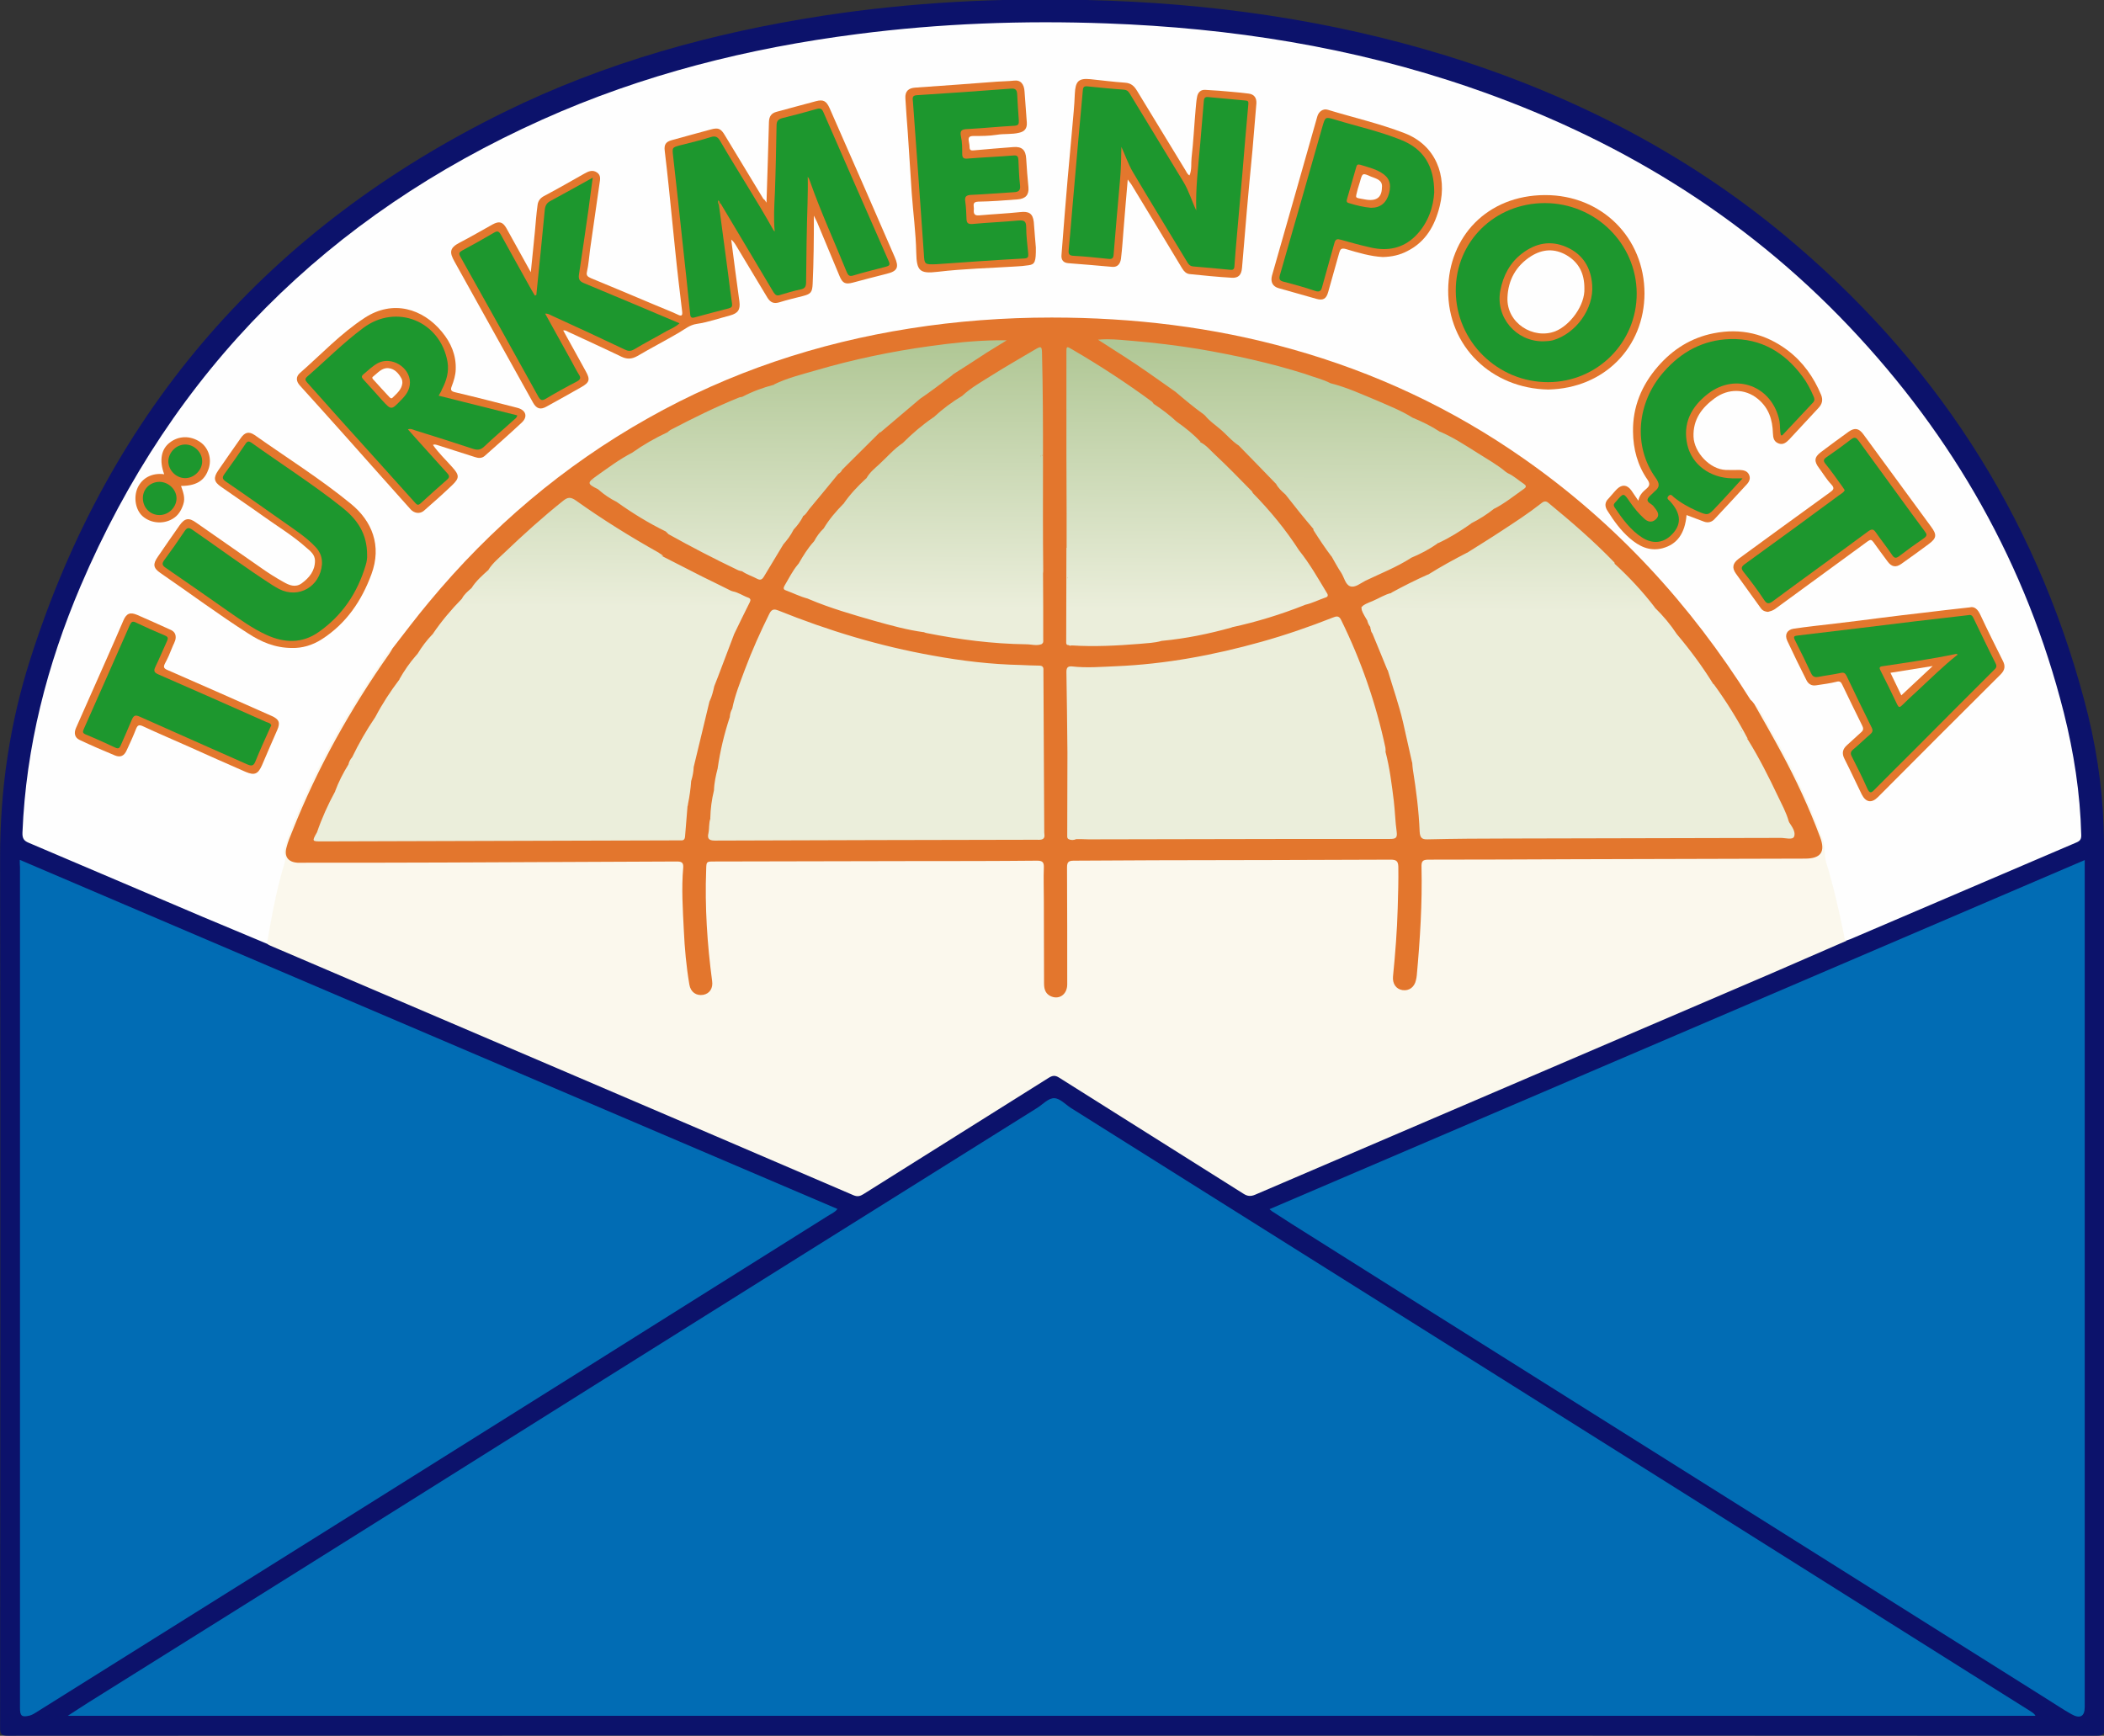 <?xml version="1.0" encoding="UTF-8" standalone="no"?>
<!-- Generator: Adobe Illustrator 28.4.1, SVG Export Plug-In . SVG Version: 6.00 Build 0)  -->

<svg
   version="1.1"
   id="Слой_1"
   x="0px"
   y="0px"
   viewBox="0 0 1000 825.1"
   xml:space="preserve"
   sodipodi:docname="Turkmenistan Post Logo.svg"
   width="1000"
   height="825.1"
   inkscape:version="1.3.2 (091e20e, 2023-11-25, custom)"
   xmlns:inkscape="http://www.inkscape.org/namespaces/inkscape"
   xmlns:sodipodi="http://sodipodi.sourceforge.net/DTD/sodipodi-0.dtd"
   xmlns:xlink="http://www.w3.org/1999/xlink"
   xmlns="http://www.w3.org/2000/svg"
   xmlns:svg="http://www.w3.org/2000/svg"><rect x="0" y="0" width="1000" height="825.1" fill="#333333" stroke="none"/><defs
   id="defs168"><linearGradient
     id="linearGradient168"
     inkscape:collect="always"><stop
       style="stop-color:#b0c795;stop-opacity:1;"
       offset="0"
       id="stop168" /><stop
       style="stop-color:#ebeedb;stop-opacity:1;"
       offset="0.538"
       id="stop169" /></linearGradient><linearGradient
     inkscape:collect="always"
     xlink:href="#linearGradient168"
     id="linearGradient169"
     x1="751.577"
     y1="244.014"
     x2="750.418"
     y2="484.207"
     gradientUnits="userSpaceOnUse" /></defs><sodipodi:namedview
   id="namedview168"
   pagecolor="#ffffff"
   bordercolor="#000000"
   borderopacity="0.25"
   inkscape:showpageshadow="2"
   inkscape:pageopacity="0.0"
   inkscape:pagecheckerboard="0"
   inkscape:deskcolor="#d1d1d1"
   inkscape:zoom="0.44933333"
   inkscape:cx="480.71217"
   inkscape:cy="294.88131"
   inkscape:window-width="1920"
   inkscape:window-height="991"
   inkscape:window-x="-9"
   inkscape:window-y="-9"
   inkscape:window-maximized="1"
   inkscape:current-layer="Слой_1" />
<style
   type="text/css"
   id="style1">
	.st0{fill:#FEFEFE;}
	.st1{fill:#0C126B;}
	.st2{fill:#016CB4;}
	.st3{fill:#FBF8ED;}
	.st4{fill:#E3762D;}
	.st5{fill:#E3772D;}
	.st6{fill:#EBEEDB;}
	.st7{fill:#DFE6CD;}
	.st8{fill:#D3DEBE;}
	.st9{fill:#D8E1C4;}
	.st10{fill:#D8E1C5;}
	.st11{fill:#DCE4C8;}
	.st12{fill:#D4DFBF;}
	.st13{fill:#CEDAB8;}
	.st14{fill:#C2D2AA;}
	.st15{fill:#C3D3AB;}
	.st16{fill:#BDD0A5;}
	.st17{fill:#E0E7CE;}
	.st18{fill:#BACDA0;}
	.st19{fill:#BDCFA4;}
	.st20{fill:#D5DFC1;}
	.st21{fill:#D8E1C3;}
	.st22{fill:#B7CB9E;}
	.st23{fill:#C5D5AE;}
	.st24{fill:#B4C99A;}
	.st25{fill:#C5D4AD;}
	.st26{fill:#CBD8B5;}
	.st27{fill:#CDDAB8;}
	.st28{fill:#C6D5AF;}
	.st29{fill:#BACDA1;}
	.st30{fill:#BCCFA4;}
	.st31{fill:#B2C898;}
	.st32{fill:#B1C796;}
	.st33{fill:#C9D7B2;}
	.st34{fill:#C8D6B1;}
	.st35{fill:#CFDBB9;}
	.st36{fill:#DBE3C7;}
	.st37{fill:#D9E2C5;}
	.st38{fill:#C9D7B3;}
	.st39{fill:#CDDAB7;}
	.st40{fill:#B9CDA0;}
	.st41{fill:#B5CA9B;}
	.st42{fill:#AFC693;}
	.st43{fill:#B6CB9C;}
	.st44{fill:#B3C898;}
	.st45{fill:#B2C796;}
	.st46{fill:#C9D6B1;}
	.st47{fill:#EDEFDD;}
	.st48{fill:#EFF0DF;}
	.st49{fill:#EAEDD9;}
	.st50{fill:#DDE4CA;}
	.st51{fill:#DFE5CC;}
	.st52{fill:#D2DDBD;}
	.st53{fill:#E1E7CE;}
	.st54{fill:#E4E9D3;}
	.st55{fill:#CCD9B6;}
	.st56{fill:#C0D1A8;}
	.st57{fill:#C4D4AD;}
	.st58{fill:#E7EBD6;}
	.st59{fill:#E5E9D3;}
	.st60{fill:#D1DCBC;}
	.st61{fill:#DEE5CB;}
	.st62{fill:#DDB889;}
	.st63{fill:#1D972E;}
	.st64{fill:#B97E2D;}
	.st65{fill:#EEF0DE;}
	.st66{fill:#F4F3E4;}
	.st67{fill:#E6EAD5;}
	.st68{fill:#F7F5E8;}
	.st69{fill:#D0DCBB;}
	.st70{fill:#E3E8D1;}
	.st71{fill:#CAD8B4;}
	.st72{fill:#C2D3AA;}
	.st73{fill:#E6EAD4;}
	.st74{fill:#F6F5E7;}
	.st75{fill:#F2F2E3;}
	.st76{fill:#F7F6E9;}
	.st77{fill:#F4F3E5;}
	.st78{fill:#F8F6E9;}
	.st79{fill:#F1F1E1;}
	.st80{fill:#FEFEFD;}
</style>
<g
   id="g168"
   transform="translate(-60.089,-1106.083)">
	<g
   id="g167">
		
		
		
		
		
		
		
		
		
		
		
		
		
		
		
		
		
		
		
		
		
		
		
		
		
		
		
		
		
		
		
		
		
		
		
		
		
		
		
		
		
		
		
		
		
		
		
		
		
		
		
		
		
		
		
		
		
		
		
		
		
		
		
		
		
		
		
		
		
		
		
		
		
		
		
		
		
		
		
		
		
		
		
		
		
		
		
		
		
		
		
		
		
		
		
		
		
		
		
		
		
		
		
		
		
		
		
		
		
		
		
		
		
		
		
		
		
		
		
		
		
		
		
		
		
		
		
		
		
		
		
		
		
		
		
		
		
		
		
		
		
		
		
		
		
		
		
		
		
		
		
		
		
		
		
		
		
		
		
		
		
		
		
		
		
		
		
	</g>
</g><g
   id="g169"
   transform="matrix(0.975,0,0,0.975,-172.542,1003.951)"><path
     class="st1"
     d="m 749.9,922.5 c -169.7,0 -339.3,0 -509,0.1 -3.1,0 -3.8,-0.7 -3.8,-3.8 0.1,-141.5 0.2,-283 0,-424.6 0,-33 4.7,-65.1 14.7,-96.4 38.8,-122 116.6,-210.5 231.1,-266.8 49.2,-24.2 101.6,-38.7 155.7,-47 42.6,-6.5 85.4,-8.7 128.5,-7.6 59.6,1.4 118.1,9.6 175.2,27.2 60.2,18.7 115.5,46.8 164.2,87.1 72.7,60.3 122.2,135.7 146.6,227.2 5.4,20.1 8.7,40.6 9.4,61.5 0.3,9.1 0.4,18.2 0.4,27.2 0.1,137.4 0,274.7 0.1,412.1 0,3 -0.5,3.9 -3.7,3.9 -169.9,-0.1 -339.7,-0.1 -509.4,-0.1 z"
     id="path2"
     transform="translate(-60.089,-1106.083)" /><path
     class="st2"
     d="m 1229.3,912.9 c -319.6,0 -638.9,0 -959.2,0 3.8,-2.4 6.8,-4.5 9.9,-6.4 24,-15 47.9,-30 71.9,-45 34.3,-21.5 68.5,-42.9 102.7,-64.4 23.9,-15 47.9,-30.1 71.8,-45.1 34.4,-21.6 68.8,-43.1 103.2,-64.7 37.7,-23.6 75.4,-47.2 113.1,-70.8 2.7,-1.7 5.4,-4.8 8.3,-4.7 2.8,0.1 5.4,3 8,4.7 26.2,16.5 52.4,32.9 78.6,49.4 36.2,22.8 72.5,45.5 108.7,68.3 36.8,23.1 73.6,46.3 110.4,69.4 36.8,23.2 73.6,46.3 110.4,69.5 19.8,12.5 39.6,24.9 59.5,37.4 0.9,0.7 1.9,1 2.7,2.4 z"
     id="path3"
     transform="translate(-60.089,-1106.083)" /><path
     class="st0"
     d="m 367.2,536.5 c -10.4,-4.4 -20.9,-8.7 -31.3,-13.1 -28.3,-12 -56.5,-24.1 -84.8,-36.1 -2.5,-1 -3.2,-2.3 -3.1,-5 1.7,-41.9 12,-81.8 28.3,-120.1 45,-105.5 120.8,-180.7 225.1,-227.5 49,-22 100.5,-34.9 153.6,-41.7 40.3,-5.2 80.9,-6.7 121.5,-5.2 60.5,2.2 119.8,11.5 177.1,31.2 70.8,24.3 133.1,62 184.8,116.5 51,53.8 86.5,116.3 104.7,188.3 4.9,19.5 8,39.4 8.5,59.5 0.1,2 -0.4,3 -2.3,3.8 -36.7,15.7 -73.4,31.4 -110.1,47.1 -0.5,0.2 -1.1,0.4 -1.7,0.6 -2.3,0.6 -2,-1.4 -2.3,-2.5 -1.3,-6 -2.7,-12 -4.1,-17.9 -1.2,-5.4 -2.7,-10.7 -4.2,-16.1 -0.9,-3.1 -1.6,-6.3 -1.6,-9.6 0,-3.5 -1.9,-6.6 -3.1,-9.8 -4.5,-11.1 -9.4,-22 -15,-32.6 -4.3,-8 -8.7,-16 -13.4,-23.7 -0.5,-0.8 -1,-1.7 -1.9,-2.3 -3.3,-3.7 -5.5,-8.2 -8.3,-12.3 -9.3,-13.9 -19.3,-27.3 -30.1,-40.1 -9.2,-11 -19.3,-21.2 -29.6,-31.2 -12.6,-12.2 -26.2,-23.3 -40.4,-33.5 -15.7,-11.3 -32.1,-21.4 -49.4,-30 -37.8,-18.9 -77.8,-31.1 -119.7,-36.9 -12.1,-1.7 -24.3,-2.8 -36.6,-3.6 -8.3,-0.5 -16.6,-0.1 -24.9,-0.7 -8.5,-0.7 -17,0.2 -25.5,0.4 -11.2,0.3 -22.5,1.4 -33.6,2.9 -16.9,2.2 -33.6,5.2 -50.1,9.5 -23.6,6.1 -46.5,14.3 -68.5,24.8 -27.7,13.2 -53.2,29.6 -76.8,49.1 -7,5.8 -13.7,11.9 -20.3,18.2 -16.6,15.7 -31.3,33 -45.1,51.1 -1.3,1.7 -2.3,3.7 -4.1,5 -2.6,2.1 -4.2,5 -6,7.7 -11.8,17.5 -22.8,35.7 -31.9,54.8 -5.1,10.6 -10.1,21.2 -13.7,32.5 -0.7,2.2 -1.3,4.3 -0.4,6.6 0.5,1.2 0,2.3 -0.4,3.5 -3.6,11.8 -6.1,23.7 -7.9,35.9 -0.2,0.8 -0.3,1.9 -1.4,2.5 z"
     id="path4"
     transform="translate(-60.089,-1106.083)" /><path
     class="st2"
     d="m 246.7,495.6 c 133.1,56.8 265.7,113.5 398.6,170.2 -1.4,1.8 -3.2,2.4 -4.7,3.4 -39.1,24.5 -78.2,49.1 -117.2,73.6 -40.3,25.3 -80.7,50.6 -121,75.9 -49.3,30.9 -98.6,61.8 -148,92.7 -0.9,0.6 -1.9,1.1 -2.9,1.4 -3.9,0.9 -4.7,0.2 -4.7,-3.8 0,-136.7 0,-273.3 0,-410 -0.1,-0.9 -0.1,-1.9 -0.1,-3.4 z"
     id="path5"
     transform="translate(-60.089,-1106.083)" /><path
     class="st2"
     d="m 1253.3,495.7 c 0,1.6 0,2.7 0,3.9 0,136.4 0,272.7 0,409.1 0,4.5 -2.3,5.8 -6.5,3.4 -4.1,-2.3 -8.1,-5 -12.1,-7.5 -45.8,-28.8 -91.7,-57.7 -137.5,-86.5 -36.9,-23.2 -73.8,-46.4 -110.7,-69.6 -36.8,-23.1 -73.6,-46.3 -110.4,-69.5 -6.4,-4 -12.7,-8 -19,-12.1 -0.3,-0.2 -0.6,-0.5 -1.2,-1 132.6,-56.7 264.8,-113.4 397.4,-170.2 z"
     id="path6"
     transform="translate(-60.089,-1106.083)" /><path
     class="st3"
     d="m 367.2,536.5 c 1.8,-10.7 3.7,-21.5 6.5,-32 0.5,-1.9 1,-3.8 1.6,-5.7 0.6,-2 1.3,-3.8 0.3,-5.9 -0.6,-1.3 0,-2.9 0.5,-4.3 2.8,-8.9 6.6,-17.3 10.4,-25.7 9.6,-21.1 21.1,-41.2 34.2,-60.4 2.4,-3.5 4.3,-7.5 7.8,-10.2 0.5,1.5 -0.4,2.5 -1.1,3.5 -14.3,20.4 -26.9,41.8 -37.6,64.2 -4.1,8.6 -7.8,17.3 -11.1,26.2 -2.7,7.3 -1.1,9.6 6.7,9.6 54.1,0 108.3,0 162.4,0 5.9,0 11.8,-0.8 17.8,-0.6 4.9,0.2 5.7,1.1 5.3,5.9 -0.5,6 -0.5,12 0.1,18.1 0.5,5.1 0.3,10.3 0.7,15.4 0.6,6.6 1.3,13.2 2,19.8 0.1,0.5 0.2,1 0.3,1.5 0.9,3.3 3,5 5.6,4.5 2.6,-0.4 4.1,-2.7 3.6,-6.1 -1.9,-13.6 -2.3,-27.4 -3.1,-41.1 -0.3,-4.9 0.5,-9.7 0.7,-14.5 0.1,-2 1.2,-3.1 3.2,-3.3 1.2,-0.1 2.4,-0.1 3.6,-0.1 51,0 101.9,0 152.9,0 6.4,0 6.5,0.2 6.5,6.4 0,17.2 0,34.4 0,51.7 0,1.5 -0.1,3 0.3,4.4 0.7,2.3 2.6,3.8 4.8,3.7 2.2,-0.1 3.9,-1.7 4.2,-4.2 0.2,-1.2 0.1,-2.4 0.1,-3.6 0,-17.2 0,-34.4 0,-51.7 0,-1.2 0,-2.4 0.1,-3.6 0.1,-2 1.1,-3.1 3.2,-3.1 0.4,0 0.8,-0.1 1.2,0 13.4,0.2 26.7,-0.7 40.1,-0.7 37.2,0.2 74.4,0.1 111.6,0.1 6.4,0 7.2,0.7 7.2,7.1 -0.1,12.4 -0.6,24.7 -1.5,37 -0.4,4.6 -0.8,9.3 -1.1,13.9 -0.2,2.8 1.3,4.9 3.7,5.3 2.4,0.4 4.5,-1 5.3,-3.7 0.9,-2.9 0.9,-5.9 1.1,-8.8 0.5,-8.2 1.4,-16.3 1.4,-24.6 0,-7.7 1,-15.4 0.5,-23.1 -0.1,-1.8 0.9,-2.7 2.6,-3 0.9,-0.1 1.8,-0.1 2.7,-0.1 40.4,0.4 80.7,-0.9 121.1,-0.6 19.5,0.1 39,0 58.5,0 1,0 2,0 3,0 6.6,-0.1 8.7,-3 6.4,-9.1 -7.1,-19.2 -16.2,-37.4 -26.5,-55 -1.3,-2.3 -2.7,-4.6 -4,-6.9 -0.6,-1 -1.3,-2 -0.7,-3.3 3,2.3 4.3,5.8 6,8.9 10.7,18.3 20.2,37.3 27.4,57.2 1.3,3.5 0.5,7.4 1.6,11 3.6,11.7 6.2,23.5 8.7,35.5 0.2,0.9 -0.1,2.4 1.5,2.5 -12.3,5.3 -24.5,10.7 -36.8,16 -83.9,36 -167.8,71.9 -251.7,107.9 -2.3,1 -3.9,0.8 -5.9,-0.5 -29.9,-18.9 -59.8,-37.6 -89.7,-56.5 -2,-1.3 -3.3,-1.1 -5.2,0.1 -30.1,18.9 -60.2,37.8 -90.3,56.7 -1.6,1 -2.9,1.3 -4.8,0.5 C 558.4,618.4 463.7,578 369,537.5 c -0.6,-0.2 -1.2,-0.6 -1.8,-1 z"
     id="path7"
     transform="translate(-60.089,-1106.083)" /><path
     class="st4"
     d="m 1092.2,419.6 c 4.4,7.8 8.9,15.6 13.2,23.6 7.2,13.3 13.6,27.1 18.9,41.3 2.7,7.2 0.4,10.5 -7.4,10.5 -37.7,0.1 -75.4,0.2 -113.1,0.3 -23.5,0.1 -46.9,0.2 -70.4,0.2 -2.9,0 -3.5,0.8 -3.4,3.7 0.4,17.6 -0.7,35.2 -2.3,52.7 -0.1,0.8 -0.2,1.6 -0.4,2.3 -0.7,3.4 -3.3,5.4 -6.6,4.9 -3.1,-0.5 -4.9,-3.1 -4.6,-6.6 1.1,-11.1 2,-22.3 2.3,-33.4 0.2,-6.7 0.4,-13.4 0.3,-20.2 -0.1,-2.6 -0.9,-3.4 -3.7,-3.4 -38.2,0.2 -76.4,0.2 -114.6,0.3 -13.3,0 -26.5,0.2 -39.8,0.2 -2.6,0 -3.4,0.6 -3.4,3.3 0.1,19 0.1,38 0.1,57 0,5.1 -4.2,7.8 -8.4,5.6 -2.4,-1.3 -2.9,-3.6 -2.9,-6.1 0,-13.7 -0.1,-27.3 -0.1,-41 0,-5.1 -0.2,-10.3 0,-15.4 0.1,-2.6 -0.6,-3.4 -3.3,-3.4 -20.2,0.2 -40.4,0.2 -60.6,0.2 -32.3,0.1 -64.5,0.1 -96.8,0.2 -3.8,0 -3.8,0 -3.9,3.9 -0.7,18.2 0.5,36.4 2.9,54.4 0.5,3.5 -1.2,6.1 -4.3,6.7 -3.4,0.6 -6.2,-1.3 -6.8,-5 -1.5,-8.8 -2.3,-17.7 -2.7,-26.5 -0.5,-10.2 -1.2,-20.4 -0.3,-30.5 0.2,-2.7 -1,-3 -3.3,-3 -38,0.2 -76,0.3 -114,0.5 -22.6,0.1 -45.1,0.1 -67.7,0.1 -1,0 -2,0 -3,0 -4.6,-0.3 -6.6,-3 -5.4,-7.4 0.7,-2.8 1.8,-5.4 2.9,-8.1 12.2,-30.8 28.3,-59.5 47.3,-86.5 0.6,-0.8 1,-1.7 1.5,-2.5 5.9,-7.6 11.6,-15.2 17.8,-22.6 30.1,-36.3 65.5,-66.4 106.7,-89.6 39.9,-22.5 82.7,-36.7 127.9,-43.8 22.8,-3.6 45.8,-5.3 68.9,-5.3 39.6,0 78.6,4.6 116.7,15.3 40.8,11.4 78.6,29.1 113.3,53.4 45.1,31.5 81.5,71.2 110.7,117.7 0.6,0.4 1.2,1.2 1.8,2 z"
     id="path8"
     transform="translate(-60.089,-1106.083)" /><path
     class="st5"
     d="m 610.7,175.2 c 0.4,-13.7 0.9,-26.6 1.2,-39.4 0.1,-2.6 1.1,-4.2 3.7,-4.9 6.4,-1.7 12.8,-3.5 19.3,-5.2 3.5,-0.9 5,-0.1 6.6,3.5 6,13.6 11.9,27.2 17.9,40.8 4.6,10.6 9.2,21.1 13.8,31.7 2.2,5 1.4,6.9 -4,8.2 -5.5,1.4 -11,2.8 -16.5,4.3 -3.5,0.9 -4.9,0.3 -6.3,-3 -3.7,-8.8 -7.3,-17.6 -11,-26.4 -0.4,-0.9 -0.8,-1.7 -1.6,-3.3 0,11.6 -0.1,22.5 -0.6,33.3 -0.2,4 -0.8,4.9 -4.7,5.9 -3.9,1 -7.8,1.9 -11.6,3.1 -2.7,0.8 -4.3,0 -5.7,-2.2 -5.1,-8.5 -10.3,-17.1 -15.4,-25.6 -0.6,-1 -1.3,-2 -2.3,-2.8 1.3,10.1 2.6,20.1 4,30.2 0.5,3.9 -0.6,5.7 -4.6,6.8 -5.4,1.4 -10.7,3.3 -16.2,4.1 -3.4,0.5 -5.7,2.5 -8.4,4.1 -6.8,4 -13.8,7.6 -20.6,11.6 -2.7,1.5 -5,1.6 -7.7,0.3 -8.5,-4.1 -17.1,-8 -25.7,-12 -0.8,-0.4 -1.5,-1 -2.7,-0.8 3.7,6.7 7.4,13.3 11,19.9 2.3,4.1 1.8,5.5 -2.3,7.8 -5.6,3.2 -11.2,6.3 -16.8,9.4 -3,1.7 -4.9,1.1 -6.6,-1.9 -12.8,-22.9 -25.5,-45.9 -38.3,-68.8 -2.4,-4.3 -2.6,-6.6 2.5,-9.2 5.4,-2.8 10.7,-5.9 16.1,-8.9 3.3,-1.8 5,-1.2 6.8,2 3.8,6.9 7.6,13.8 11.8,21.3 0.7,-7.1 1.4,-13.4 2,-19.8 0.4,-4.3 0.7,-8.6 1.3,-12.9 0.2,-1.9 1.2,-3.4 3.1,-4.4 6.6,-3.5 13.1,-7.2 19.6,-10.9 2.1,-1.2 4.1,-2.1 6.3,-0.6 2,1.4 1.5,3.4 1.2,5.4 -1.5,10.7 -3.1,21.4 -4.6,32.1 -0.5,3.6 -0.7,7.3 -1.5,10.8 -0.5,2 0.4,2.5 1.9,3.2 10.4,4.3 20.9,8.7 31.3,13.1 3.7,1.6 7.5,3 11.1,4.7 1.8,0.9 2.3,0.4 2.1,-1.4 -1.2,-10 -2.4,-19.9 -3.4,-29.9 -1.1,-10.2 -2,-20.4 -3.1,-30.6 -0.6,-6 -1.3,-11.9 -2,-17.9 -0.4,-3.1 0.5,-4.5 3.5,-5.3 6.3,-1.7 12.6,-3.5 19,-5.2 3.7,-1 4.9,-0.4 6.9,3 6.2,10.3 12.5,20.6 18.7,30.9 0.5,0.2 0.8,0.7 1.5,1.8 z"
     id="path9"
     transform="translate(-60.089,-1106.083)" /><path
     class="st5"
     d="m 786.8,163.9 c -0.7,8.3 -1.4,16.1 -2,23.9 -0.4,4.9 -0.7,9.8 -1.3,14.7 -0.3,2.3 -1.5,4.2 -4.2,4 -7.2,-0.6 -14.3,-1.3 -21.5,-1.8 -2.5,-0.2 -3.5,-1.7 -3.3,-4 0.5,-6.8 1.1,-13.6 1.6,-20.3 0.5,-5.6 0.9,-11.2 1.4,-16.8 0.7,-8.1 1.5,-16.3 2.2,-24.4 0.5,-5.7 1.1,-11.4 1.3,-17.1 0.3,-6.1 1.8,-7.7 7.7,-7.1 5.6,0.6 11.2,1.3 16.8,1.7 2.9,0.2 4.4,1.6 5.8,3.9 7.9,13 15.8,26 23.7,38.9 0.5,0.8 0.8,1.8 1.9,2.4 1.2,-2.8 0.7,-5.7 1,-8.5 0.9,-7.9 1.3,-15.9 2,-23.9 0.2,-2 0.3,-3.9 0.7,-5.9 0.4,-2.2 1.8,-3.6 4.1,-3.4 4.4,0.2 8.9,0.6 13.3,1 2.6,0.2 5.1,0.5 7.6,0.8 2.9,0.3 4.1,2.2 3.9,4.9 -0.6,7.6 -1.3,15.1 -1.9,22.7 -0.5,5.6 -1.1,11.2 -1.6,16.8 -0.8,8.4 -1.5,16.9 -2.2,25.3 -0.4,5.1 -0.9,10.2 -1.3,15.3 -0.3,3.4 -1.7,5 -5,4.8 -6.9,-0.4 -13.8,-1.1 -20.6,-1.8 -1.6,-0.2 -2.7,-1.3 -3.6,-2.8 -8.2,-13.7 -16.5,-27.3 -24.8,-41 -0.6,-0.8 -1.1,-1.4 -1.7,-2.3 z"
     id="path10"
     transform="translate(-60.089,-1106.083)" /><path
     class="st5"
     d="m 1035.7,320.5 c 0.5,-2.7 2.1,-4.3 3.9,-5.8 1.6,-1.4 1.9,-2.4 0.6,-4.4 -4.9,-7 -7,-15 -7.1,-23.4 -0.2,-12.1 4.2,-22.7 12.1,-31.8 7.2,-8.3 16.1,-14 27.1,-16.2 13.4,-2.7 25.4,0.2 36.2,8.3 7.5,5.7 12.7,13.1 16.3,21.7 1,2.5 0.5,4.5 -1.3,6.4 -4.8,5.1 -9.5,10.3 -14.3,15.4 -1.4,1.4 -2.9,2.7 -5.1,1.9 -2.4,-0.9 -2.7,-2.8 -2.8,-5 -0.2,-6.5 -1.9,-12.2 -7.3,-16.7 -6.3,-5.2 -14.6,-5.1 -21,-0.4 -6.3,4.6 -10.7,10.3 -10.4,18.8 0.3,7.7 8,15.9 15.7,16.2 2.3,0.1 4.5,0 6.8,0 1.8,0.1 3.6,0.4 4.5,2.2 0.9,1.8 0.3,3.4 -1.1,4.9 -5.2,5.6 -10.4,11.3 -15.7,16.9 -1.4,1.5 -3.2,1.9 -5.1,1.2 -2.8,-1.1 -5.7,-2.1 -8.5,-3.2 -0.8,9 -4.6,14.3 -11.8,16.2 -6.3,1.6 -11.4,-1 -15.9,-4.9 -4.4,-3.8 -7.7,-8.4 -10.8,-13.3 -1.4,-2.1 -1.5,-4.2 0.5,-6.1 1.4,-1.5 2.7,-3.2 4.1,-4.6 2.5,-2.4 5,-2.1 7,0.7 1.1,1.6 2.2,3.2 3.4,5 z"
     id="path11"
     transform="translate(-60.089,-1106.083)" /><path
     class="st5"
     d="m 379.5,392.3 c -8.4,0 -15.2,-3 -21.5,-7.1 -14.6,-9.3 -28.5,-19.7 -42.8,-29.5 -3.5,-2.4 -3.7,-4.3 -1.2,-7.9 3.5,-5.1 7,-10.2 10.6,-15.3 2.5,-3.5 4.5,-3.9 8.1,-1.3 10.7,7.4 21.3,14.9 32,22.3 3.4,2.4 6.9,4.6 10.5,6.6 2.8,1.6 5.8,2.9 8.9,0.7 3.7,-2.7 6.5,-6.1 6.5,-11 0,-3 -2.2,-4.7 -4.2,-6.4 -6.6,-5.9 -14.1,-10.4 -21.2,-15.5 -6.7,-4.8 -13.6,-9.4 -20.4,-14.2 -3.5,-2.4 -3.8,-4.4 -1.4,-7.9 3.6,-5.3 7.3,-10.5 11,-15.8 2,-2.9 4,-3.4 6.8,-1.5 15.7,11.1 32,21.3 46.9,33.5 10.3,8.4 15.2,20.4 10,34.4 -4.8,13 -12.3,24 -24.1,31.6 -4.8,3.1 -9.8,4.4 -14.5,4.3 z"
     id="path12"
     transform="translate(-60.089,-1106.083)" /><path
     class="st5"
     d="m 742,197 c 0.1,7.1 -0.5,8.3 -3.5,8.7 -2,0.3 -4.1,0.5 -6.2,0.6 -12.7,0.8 -25.5,1.1 -38.1,2.6 -9,1.1 -10.3,-0.6 -10.5,-9.4 -0.2,-9.6 -1.5,-19.3 -2.2,-28.9 -0.7,-9.7 -1.2,-19.5 -1.9,-29.2 -0.4,-5.7 -0.9,-11.4 -1.2,-17.1 -0.2,-3.4 1.5,-5 4.9,-5.2 13.3,-0.9 26.6,-1.9 39.8,-2.9 2.8,-0.2 5.5,-0.2 8.3,-0.5 3.2,-0.4 4.9,1.7 5.1,5.4 0.4,5 0.7,10 1.1,15 0.2,2.8 -1,4.4 -3.7,5 -3.6,0.9 -7.3,0.4 -10.9,1 -3.8,0.6 -7.7,0.6 -11.5,0.6 -1.9,0 -2.5,0.7 -2.2,2.4 0.2,1.1 0.4,2.1 0.4,3.2 0.1,1.4 0.8,1.5 2,1.4 6.4,-0.6 12.8,-1.1 19.2,-1.6 4.3,-0.4 6.2,1.4 6.4,5.7 0.3,4.6 0.6,9.2 1.1,13.9 0.3,3.6 -1.3,5.6 -5.3,5.9 -6.4,0.5 -12.8,1 -19.2,1.1 -3,0.1 -2.1,1.9 -2.1,3.4 -0.1,1.6 -0.4,3.5 2.4,3.3 6.7,-0.6 13.4,-0.9 20.1,-1.6 4.3,-0.5 6.2,0.6 6.7,4.8 0.4,4.7 0.7,9.5 1,12.4 z"
     id="path13"
     transform="translate(-60.089,-1106.083)" /><path
     class="st5"
     d="m 448.1,293.3 c 2.7,3.9 6.2,7.2 9.3,10.7 3.6,4 3.8,5.4 0,9 -4.4,4.2 -9,8.3 -13.6,12.3 -2,1.8 -4.8,1.4 -6.6,-0.6 -6.3,-7.1 -12.6,-14.1 -18.9,-21.2 -8,-9 -16,-18 -24,-26.9 -3.7,-4.1 -7.4,-8.2 -11.1,-12.3 -1.8,-2 -2,-4.2 0,-6 10.4,-9.1 20,-19.4 31.7,-27 13.7,-8.9 28.2,-4.5 37.6,6.9 4.4,5.3 7,11.4 6.7,18.4 -0.1,2.8 -0.9,5.4 -1.9,8 -0.7,1.8 -0.5,2.5 1.5,3 10.2,2.4 20.3,5 30.4,7.6 4.3,1.1 5.3,4.4 2.1,7.3 -5.9,5.5 -12,10.9 -18,16.2 -1.4,1.2 -3.1,1.1 -4.8,0.5 -6.2,-2 -12.3,-3.9 -18.5,-5.9 -0.5,-0.1 -1.1,-0.4 -1.9,0 z"
     id="path14"
     transform="translate(-60.089,-1106.083)" /><path
     class="st5"
     d="m 1197.3,372.5 c 2.2,-0.6 3.9,0.9 5.2,3.8 3.5,7.5 7.2,14.9 10.9,22.3 1.3,2.5 1,4.5 -1.1,6.6 -20,19.9 -39.9,39.8 -59.8,59.8 -3.1,3.1 -5.9,2.6 -7.9,-1.3 -2.8,-5.7 -5.5,-11.6 -8.4,-17.3 -1.4,-2.7 -1,-4.8 1.3,-6.8 2.3,-2 4.5,-4.2 6.8,-6.2 1.2,-1 1.2,-2 0.5,-3.3 -3.3,-6.6 -6.5,-13.3 -9.7,-19.9 -0.6,-1.3 -1.2,-1.9 -2.9,-1.4 -3.2,0.8 -6.6,1.2 -9.8,1.7 -2.3,0.4 -3.9,-0.7 -4.8,-2.6 -3.2,-6.3 -6.3,-12.7 -9.3,-19.1 -1.4,-3 -0.1,-5.4 3.1,-5.9 6.7,-1 13.5,-1.7 20.2,-2.5 7.5,-0.9 15,-1.8 22.5,-2.8 6.6,-0.8 13.3,-1.7 19.9,-2.4 7.5,-0.9 14.9,-1.8 23.3,-2.7 z"
     id="path15"
     transform="translate(-60.089,-1106.083)" /><path
     class="st5"
     d="m 322.7,387.3 c -0.1,1.8 -1.2,3.3 -1.8,5 -1,2.6 -2.1,5.1 -3.4,7.5 -0.8,1.6 -0.8,2.4 1.1,3.2 17,7.4 33.9,14.9 50.8,22.4 3.7,1.6 4.4,3.3 2.8,6.9 -2.5,5.7 -5,11.4 -7.4,17.1 -1.9,4.3 -3.6,5.2 -8,3.3 -9.2,-4 -18.4,-8.1 -27.5,-12.2 -7.6,-3.4 -15.2,-6.6 -22.7,-10.1 -1.8,-0.8 -2.5,-0.4 -3.2,1.3 -1.4,3.6 -3,7.1 -4.6,10.5 -1.2,2.7 -3,3.6 -5.7,2.5 -5.8,-2.4 -11.6,-4.9 -17.3,-7.6 -2.3,-1.1 -2.8,-3.3 -1.7,-5.8 5.1,-11.4 10.1,-22.9 15.2,-34.3 2.7,-6 5.3,-12.1 7.9,-18.1 1.5,-3.5 3.3,-4.2 6.8,-2.7 5.3,2.3 10.6,4.7 15.9,7.1 1.8,0.7 2.9,1.9 2.8,4 z"
     id="path16"
     transform="translate(-60.089,-1106.083)" /><path
     class="st5"
     d="m 1098.9,374.7 c -1.3,-0.1 -2.6,-0.5 -3.5,-1.8 -4,-5.6 -8.1,-11.2 -12.1,-16.8 -2.1,-2.9 -1.6,-5.1 1.3,-7.3 14.8,-10.8 29.6,-21.6 44.4,-32.3 1.5,-1.1 2.7,-1.9 0.8,-3.9 -2.3,-2.4 -4,-5.3 -6,-8 -2.5,-3.3 -2.4,-5.3 0.9,-7.8 4.5,-3.4 9,-6.7 13.6,-10 2.9,-2 4.9,-1.6 7,1.2 11.1,15.1 22.1,30.2 33.2,45.3 2.8,3.8 2.6,5.5 -1.2,8.3 -4.4,3.3 -8.9,6.5 -13.4,9.7 -2.7,1.9 -4.8,1.5 -6.8,-1.3 -2.3,-3.1 -4.6,-6.2 -6.8,-9.3 -0.9,-1.2 -1.4,-1.4 -2.8,-0.4 -15.1,11.1 -30.2,22 -45.3,33.1 -1.1,0.7 -2.1,1 -3.3,1.3 z"
     id="path17"
     transform="translate(-60.089,-1106.083)" /><path
     class="st5"
     d="m 991.8,266.3 c -27.6,-0.5 -49,-21 -48.8,-48.5 0.2,-26 19,-46.2 47.2,-46.3 27.5,-0.1 48.5,20.7 48.5,48 -0.1,26.1 -19.5,46.2 -46.9,46.8 z"
     id="path18"
     transform="translate(-60.089,-1106.083)" /><path
     class="st5"
     d="m 911.1,201.7 c -5.9,-0.3 -12,-2.1 -18,-3.9 -2.2,-0.6 -2.7,0.1 -3.2,1.8 -1.8,6.4 -3.6,12.8 -5.4,19.2 -0.9,3.3 -2.5,4.2 -5.7,3.3 -6.1,-1.7 -12.2,-3.5 -18.4,-5.2 -2.9,-0.8 -4.1,-3 -3.3,-6.1 7.4,-25.9 14.8,-51.8 22.1,-77.6 0.7,-2.5 2.9,-4 5.1,-3.3 12.5,3.8 25.2,6.7 37.4,11.4 15.4,5.9 20.8,20.9 17.2,35.5 -2.3,9.4 -6.7,17.4 -15.8,22 -3.6,1.9 -7.5,2.8 -12,2.9 z"
     id="path19"
     transform="translate(-60.089,-1106.083)" /><path
     class="st5"
     d="m 317.1,307.6 c -2.5,-6.7 -1.5,-12.3 2.8,-15.5 4.3,-3.3 9.9,-3.4 14.6,-0.3 4.1,2.7 6,8.2 4.2,13.3 -1.5,4.3 -4.4,8.2 -13.4,8.2 1,2.9 2.2,5.8 1.1,9 -1,3 -2.5,5.5 -5.3,7.1 -4.6,2.7 -10.7,2.1 -14.6,-1.4 -3.4,-3.1 -4.4,-9.1 -2.4,-13.7 2.2,-4.9 7.1,-7.5 13,-6.7 z"
     id="path20"
     transform="translate(-60.089,-1106.083)" /><path
     id="path21"
     style="fill:url(#linearGradient169)"
     class="st6"
     d="m 776.788,241.784 c -1.469,0.003 -2.963,0.065 -4.488,0.215 8.5,5.5 16.6,10.5 24.4,16 4.447,3.162 8.895,6.228 13.342,9.389 0.085,0.072 0.173,0.14 0.258,0.213 4.367,3.703 8.745,7.393 13.455,10.754 0.243,0.22 0.485,0.441 0.744,0.645 2,2.5 4.6,4.301 7,6.301 3.249,2.658 5.922,6.086 9.535,8.387 0.021,0.039 0.047,0.074 0.066,0.113 6,6.1 11.898,12.2 17.898,18.4 0.003,-0.037 -0.005,-0.068 -0.004,-0.104 10e-4,0.001 0.003,0.003 0.004,0.004 1.1,2.2 2.901,3.798 4.701,5.398 4.448,5.732 8.992,11.366 13.635,16.807 -0.034,0.168 -0.035,0.355 -0.035,0.494 2.8,4.4 5.7,8.8 8.9,13 0,-0.084 -0.004,-0.165 -0.01,-0.246 0.041,0.112 0.078,0.227 0.109,0.346 1.5,2.6 2.9,5.301 4.6,7.801 1.4,2.2 2.001,5.7 4.301,6.5 2.4,0.9 5.1,-1.501 7.5,-2.701 7.5,-3.6 15.199,-6.6 22.199,-11.1 0.014,-0.022 0.031,-0.039 0.045,-0.061 4.547,-1.888 8.898,-4.17 12.955,-7.039 0.035,-0.174 0.102,-0.318 0.18,-0.449 0.004,0.114 -0.001,0.222 0.021,0.35 5.6,-2.6 10.9,-5.9 16,-9.5 0.049,-0.063 0.102,-0.12 0.152,-0.182 3.943,-1.984 7.692,-4.355 11.146,-7.119 0.024,-0.082 0.06,-0.153 0.092,-0.227 0.006,0.078 -0.005,0.144 0.008,0.227 5.2,-2.7 9.802,-6.399 14.602,-9.799 1.3,-0.9 0.699,-1.701 -0.201,-2.301 -2.6,-1.7 -4.899,-3.899 -7.799,-5.199 -0.305,-0.188 -0.599,-0.382 -0.9,-0.572 -4.214,-3.55 -8.991,-6.213 -13.6,-9.129 -5.9,-3.7 -11.801,-7.6 -18.201,-10.4 -0.166,-0.069 -0.33,-0.103 -0.496,-0.156 -4.187,-2.771 -8.649,-4.905 -13.303,-6.844 -5.4,-3.4 -11.3,-5.699 -17,-8.199 -7.5,-3.1 -14.801,-6.5 -22.701,-8.5 -0.076,-0.017 -0.151,-0.043 -0.227,-0.06 -3.964,-2.053 -8.217,-2.956 -12.373,-4.539 -17.1,-5.4 -34.5,-9.201 -52.1,-12.201 -10.5,-1.7 -21.101,-2.998 -31.701,-3.898 -4.125,-0.3 -8.305,-0.826 -12.711,-0.816 z m -53.699,0.51 c -10.963,0.138 -21.726,1.319 -32.488,2.807 -18.9,2.6 -37.6,6.498 -56,11.898 -6.9,2 -13.9,3.7 -20.4,6.9 0.11,-0.022 0.249,-0.019 0.375,-0.027 -0.125,0.043 -0.25,0.084 -0.375,0.127 -5.224,1.38 -10.351,3.25 -15.189,5.793 -0.104,0.033 -0.206,0.075 -0.311,0.107 -0.4,0.1 -1,0.101 -1.4,0.301 -11.4,4.6 -22.5,10.099 -33.4,15.799 -0.5,0.3 -1,0.702 -1.4,1.102 -6,2.8 -11.799,6.1 -17.299,10 0.005,-7.1e-4 0.01,-0.003 0.016,-0.004 -6.222,3.188 -11.673,7.342 -17.316,11.303 -4.693,3.324 -4.664,3.889 0.572,6.436 0.118,0.094 0.203,0.166 0.328,0.266 2.7,2.4 5.7,4.4 8.9,6 7.532,5.38 15.45,10.276 23.934,14.418 0.121,0.128 0.251,0.244 0.365,0.381 0.4,0.3 0.7,0.7 0.9,0.9 11.1,6.2 22.301,12 33.801,17.5 0.6,0.3 1.3,0.4 2,0.6 0.002,-0.044 -0.008,-0.075 -0.008,-0.117 0.035,0.041 0.074,0.074 0.107,0.117 2.3,1.6 5,2.401 7.4,3.701 1.6,0.8 2.399,0.299 3.299,-1.201 3.1,-5.2 6.3,-10.4 9.4,-15.6 1.9,-2.2 3.6,-4.4 4.9,-7 0.042,-0.083 0.091,-0.16 0.135,-0.242 1.841,-1.957 3.393,-4.014 4.564,-6.357 v -0.201 c 1.5,-0.8 2.102,-2.3 3.102,-3.5 4.776,-5.672 9.452,-11.442 14.129,-17.115 0.785,-0.4 1.375,-0.993 1.77,-1.783 v -0.102 c 6.1,-6.1 12.3,-12.199 18.4,-18.299 0.055,-0.084 0.119,-0.16 0.176,-0.242 0.009,0.114 0.002,0.219 0.025,0.342 6.3,-5.4 12.7,-10.7 19,-16.1 0.153,-0.128 0.3,-0.255 0.451,-0.383 5.301,-3.601 10.423,-7.55 15.447,-11.318 0.221,-0.244 0.468,-0.456 0.721,-0.66 5.45,-3.447 10.818,-6.897 16.18,-10.439 3.3,-2 6.6,-4.1 9.9,-6.1 -1.575,-0.025 -3.145,-0.026 -4.711,-0.006 z m 20.957,3.385 c -0.427,0.01 -1.045,0.295 -1.945,0.82 -7.2,4.3 -14.502,8.4 -21.602,12.9 -4.9,3.1 -9.999,5.9 -14.299,9.9 0.045,-0.017 0.086,-0.039 0.131,-0.057 -5.152,3.078 -9.814,6.548 -14.18,10.609 l -0.002,-0.002 c 0,-0.025 -3.9e-4,-0.051 -0.15,0.049 -5.4,3.7 -10.298,7.9 -14.898,12.5 -4.3,2.9 -7.7,6.901 -11.4,10.301 -2.3,2.1 -4.801,4.1 -6.301,6.9 h -0.1 c -4.071,3.773 -7.944,7.842 -11.131,12.5 h -0.068 c -3.6,3.7 -6.9,7.498 -9.5,11.898 -1.902,1.807 -3.441,3.885 -4.619,6.148 -0.096,0.116 -0.185,0.235 -0.281,0.352 -2.922,3.205 -5.132,6.859 -7.303,10.617 -0.136,0.159 -0.258,0.329 -0.398,0.484 -2.7,3.2 -4.5,7 -6.6,10.5 -0.5,1 -0.499,1.7 0.701,2.1 3.537,1.303 6.904,3.028 10.578,3.988 0.239,0.105 0.484,0.204 0.721,0.311 10.4,4.4 21.2,7.502 32,10.602 7.9,2.2 15.8,4.4 23.9,5.5 -0.003,-0.025 -0.013,-0.042 -0.016,-0.066 0.459,0.188 0.846,0.371 1.316,0.465 16.1,3.2 32.299,5.3 48.699,5.5 2.6,0 5.1,0.9 7.6,-0.1 v -0.1 c 0.9,-0.5 0.701,-1.4 0.701,-2.1 0,-10.737 -10e-4,-21.475 -0.1,-32.213 0.002,-0.396 0.1,-0.791 0.1,-1.188 -0.4,-35.6 0.298,-71.099 -0.602,-106.699 -0.062,-1.688 -0.241,-2.438 -0.953,-2.422 z m 13.369,0 c -0.516,0.053 -0.516,0.864 -0.516,2.721 v 48.701 c 0,9.9 0.1,19.799 0.1,29.699 0.03,0.045 0.056,0.068 0.082,0.1 h -0.082 v 16.564 c -0.034,0.013 -0.062,0.016 -0.1,0.035 0,15.4 -0.1,30.702 -0.1,46.102 0,0.5 0.1,0.999 0.6,1.299 v -0.1 c 0.2,0 0.4,0.1 0.6,0.1 -10e-6,0.033 0,0.067 0,0.1 0.2,0 0.4,10e-4 0.5,0.201 0.361,-0.059 0.723,-0.093 1.084,-0.139 10.972,0.699 21.944,0.112 32.916,-0.762 3.648,-0.384 7.296,-0.403 10.855,-1.465 0.115,-0.012 0.23,-0.023 0.346,-0.035 11.5,-1.1 22.699,-3.4 33.799,-6.5 0.03,-0.071 0.077,-0.108 0.113,-0.166 -0.002,0.025 -0.011,0.041 -0.012,0.066 12,-2.6 23.7,-6.201 35.1,-10.701 0.171,-0.086 0.35,-0.158 0.523,-0.24 3.459,-0.773 6.675,-2.427 9.977,-3.559 1.1,-0.3 1.399,-1 0.799,-2 -4.3,-7.1 -8.399,-14.4 -13.699,-21 -6.5,-10.1 -14.1,-19.3 -22.5,-27.9 -0.3,-0.5 -0.5,-1.101 -0.9,-1.301 -5.8,-5.9 -11.5,-11.798 -17.5,-17.398 -2.3,-2.1 -4.299,-4.702 -7.199,-6.102 -0.119,-0.085 -0.229,-0.177 -0.346,-0.264 0.143,0.029 0.292,0.051 0.445,0.065 -3.4,-3.6 -7.199,-6.7 -11.199,-9.5 -0.167,-0.123 -0.34,-0.251 -0.508,-0.375 -3.388,-3.144 -7.05,-5.929 -10.992,-8.525 -0.047,-0.029 -0.093,-0.059 -0.141,-0.088 l -0.76,-1.012 c -12.5,-9.2 -25.5,-17.7 -38.9,-25.5 -1.269,-0.744 -1.983,-1.162 -2.385,-1.121 z m 0.084,30.121 h 0.102 c -0.034,0.033 -0.069,0.064 -0.102,0.1 z m -12.391,22.346 c -0.005,0.152 -0.002,0.303 -0.008,0.455 -0.04,0.04 -0.066,0.083 -0.102,0.123 v -0.324 h -0.148 c 0.111,-0.059 0.199,-0.139 0.258,-0.254 z m -0.809,0.273 c 0.033,0.027 0.064,0.056 0.1,0.08 v 0.828 c -0.032,-0.276 -0.061,-0.553 -0.1,-0.828 z M 526.948,309.685 c -0.548,0.456 -0.982,0.862 -1.201,1.217 0.225,-0.501 0.671,-0.883 1.201,-1.217 z m -12.41,9.428 c -0.963,0.037 -1.889,0.538 -3.039,1.488 -9.9,7.9 -19.298,16.4 -28.398,25.1 -2.8,2.7 -5.8,5.1 -7.9,8.4 0.045,0.045 0.094,0.067 0.141,0.102 -0.049,-9.5e-4 -0.098,-0.002 -0.141,-0.002 -3,2.7 -6.101,5.4 -8.301,8.9 -1.747,1.553 -3.589,3.013 -4.701,5.201 -5.199,5.299 -10,10.998 -14.199,17.197 0.028,0.042 0.056,0.07 0.084,0.104 -0.066,-0.002 -0.129,-0.002 -0.184,-0.002 -2.828,2.922 -5.211,6.111 -7.318,9.566 -0.161,0.177 -0.313,0.36 -0.48,0.533 -3.3,3.7 -6,7.7 -8.4,11.9 0.089,-0.057 0.164,-0.124 0.25,-0.184 -0.052,0.06 -0.098,0.124 -0.15,0.184 -4.4,5.8 -8.401,11.898 -11.801,18.398 -4.3,6.3 -7.999,12.802 -11.299,19.602 -0.9,1 -1.501,2.2 -1.801,3.5 -2.6,4.2 -4.8,8.5 -6.5,13.1 0.031,0.015 0.065,0.028 0.1,0.039 -0.032,0.018 -0.065,0.038 -0.1,0.06 -3.488,6.377 -6.479,13.052 -8.875,20.025 l -0.025,-0.025 c -2.4,4.3 -2.4,4.301 2.5,4.301 57.8,-0.2 115.501,-0.3 173.201,-0.5 h 1.799 c 1.3,0.1 1.9,-0.5 2,-1.9 l 1.201,-14.701 c 0.166,-0.386 0.256,-0.743 0.232,-1.102 0.768,-3.721 1.289,-7.458 1.562,-11.357 0.002,0.021 0.004,0.042 0.004,0.061 0.017,-0.053 0.034,-0.107 0.051,-0.16 0.069,-0.093 0.101,-0.202 0.098,-0.32 0.609,-2.04 0.96,-4.072 1.053,-6.02 0,-0.075 -0.006,-0.145 -0.016,-0.209 0.006,0.002 0.01,0.006 0.016,0.008 2.6,-10.6 5.099,-21.3 7.699,-32 0.08,-0.08 0.127,-0.176 0.143,-0.295 1.093,-2.292 1.669,-4.759 2.238,-7.318 0.008,0.004 0.011,0.009 0.019,0.014 0.6,-1.5 1.201,-3.1 1.801,-4.6 2.6,-6.8 5.099,-13.501 7.699,-20.301 0.05,-0.144 0.109,-0.284 0.16,-0.428 2.453,-5.097 4.996,-10.284 7.641,-15.572 0.5,-1 0.299,-1.7 -0.701,-2.1 -2.6,-0.9 -4.9,-2.6 -7.6,-3.1 -0.288,-0.074 -0.567,-0.172 -0.846,-0.27 -4.652,-2.288 -9.308,-4.653 -14.055,-6.932 -6.4,-3.3 -12.799,-6.499 -19.199,-9.799 -0.345,-0.167 -0.681,-0.352 -1.021,-0.527 0.404,0.148 0.804,0.303 1.221,0.428 -0.6,-0.9 -1.599,-1.201 -2.299,-1.801 -13.9,-7.8 -27.401,-16.2 -40.301,-25.4 -1.3,-0.9 -2.299,-1.325 -3.262,-1.287 z m 475.754,1.75 c -0.756,-0.009 -1.404,0.475 -2.092,1.037 -6.1,4.8 -12.6,9.001 -19,13.201 -5.6,3.7 -11.3,7.199 -17,10.799 v 0.002 c -0.034,-3.5e-4 -0.069,-0.002 -0.1,-0.002 -6.351,3.275 -12.702,6.749 -18.857,10.613 -0.051,-0.007 -0.099,-0.014 -0.143,-0.014 -6.1,2.7 -12,5.7 -17.9,8.9 0.06,0 0.13,0.011 0.203,0.023 -0.036,0.022 -0.072,0.044 -0.104,0.076 -3.2,0.7 -6,2.6 -9.1,3.9 -2.751,1.109 -4.353,1.78 -5.033,2.621 -0.347,0.148 -0.586,0.359 -0.373,0.859 -0.137,1.131 0.801,2.716 2.506,5.619 0,0.1 0.099,0.101 0.199,0.201 0.263,1.139 0.68,2.278 1.451,3.215 0.048,0.162 0.111,0.318 0.15,0.484 v 0.5 c 0.077,0.102 0.127,0.226 0.189,0.34 0.035,0.727 0.273,1.366 0.717,1.891 0.084,0.233 0.177,0.461 0.293,0.67 2.4,5.7 4.7,11.501 7.1,17.301 0.04,-0.027 0.063,-0.07 0.1,-0.1 2.5,8.499 5.5,16.899 7.5,25.498 1.5,6.5 2.9,13.102 4.4,19.602 0.006,-0.078 0.003,-0.153 0.008,-0.23 0.026,0.178 0.066,0.351 0.092,0.529 0.1,1 0.101,2.101 0.301,3.201 1.6,10 2.901,20.099 3.301,30.299 0.2,2.7 0.899,3.801 3.799,3.701 13.2,-0.3 26.501,-0.4 39.701,-0.4 l 132.6,-0.301 c 2.2,0 5.7,1.1 6.4,-0.6 0.977,-2.247 -0.999,-4.868 -2.396,-7.039 8e-4,-0.054 -0.01,-0.105 0,-0.16 -0.051,-0.037 -0.09,-0.082 -0.139,-0.121 -1.209,-4.452 -3.478,-8.514 -5.262,-12.279 -4.5,-9.5 -9.199,-18.801 -14.699,-27.701 -0.226,-0.184 -0.415,-0.407 -0.586,-0.646 0.174,0.132 0.367,0.25 0.586,0.348 -4.9,-9.3 -10.402,-18.201 -16.602,-26.701 -0.109,-0.03 -0.189,-0.094 -0.287,-0.137 -5.279,-8.548 -11.248,-16.603 -17.713,-24.262 -3.1,-4.7 -6.699,-9 -10.799,-13 -0.055,-0.061 -0.114,-0.119 -0.17,-0.18 0.091,0.059 0.176,0.123 0.27,0.18 -5.881,-7.675 -12.459,-14.753 -19.73,-21.434 0.044,0.01 0.085,0.024 0.131,0.033 -0.1,-0.2 -0.2,-0.4 -0.1,-0.5 -10.1,-10.5 -21.101,-20.001 -32.301,-29.201 -0.562,-0.45 -1.054,-0.631 -1.508,-0.637 z m -232.744,36.855 c -0.019,0.027 -0.029,0.055 -0.049,0.082 v 0.744 c -0.032,-0.248 -0.061,-0.495 -0.1,-0.744 0.058,-0.024 0.095,-0.056 0.148,-0.082 z m -12.648,13.674 c 1.1e-4,0.003 -1.2e-4,0.005 0,0.008 -0.002,-0.001 -0.004,-0.003 -0.006,-0.004 0.002,-0.002 0.004,-0.002 0.006,-0.004 z m -130.492,2.184 c -0.932,0.057 -1.619,0.65 -2.307,2.025 -4.4,8.9 -8.5,17.998 -12,27.398 -2.3,6.2 -4.802,12.4 -6.102,18.9 -0.781,1.27 -1.084,2.635 -1.191,4.096 -0.003,0.002 -0.005,0.002 -0.008,0.004 -2.7,8.2 -4.7,16.5 -5.9,25 -0.9,3.5 -1.699,7.101 -1.799,10.701 -1.1,4.5 -1.701,9.099 -1.801,13.699 h 0.068 c -0.853,2.37 -0.476,4.834 -0.969,7.201 -0.6,2.5 0.1,3.6 3.1,3.6 52.3,-0.2 104.6,-0.3 156.9,-0.4 1.1,0 2.201,0.2 3.201,-0.5 1,-0.9 0.5,-2.1 0.5,-3.1 -0.1,-26.1 -0.3,-52.201 -0.4,-78.301 v -0.9 c 0.1,-1.5 -0.6,-2.1 -2.1,-2.1 -3,0 -5.9,-0.199 -8.9,-0.299 -14.5,-0.3 -28.8,-2.002 -43,-4.602 -25.9,-4.6 -51.001,-12.2 -75.301,-22 -0.787,-0.3 -1.433,-0.458 -1.992,-0.424 z m 274.529,3.387 c -0.688,-0.062 -1.436,0.237 -2.236,0.537 -11.4,4.5 -23.001,8.501 -34.801,11.801 -23.2,6.5 -46.8,10.9 -70.9,11.9 -7.1,0.3 -14.199,0.9 -21.299,0.1 -1.9,-0.2 -2.801,0.4 -2.801,2.6 0.2,13.1 0.4,26.3 0.5,39.4 0,13.4 -0.1,26.9 -0.1,40.4 0,0.7 -0.101,1.399 0.699,1.799 1.2,0.6 2.501,0.5 3.701,0 h 2.699 c 1.1,0 2.201,0.102 3.301,0.102 17.3,0 34.499,-0.102 51.699,-0.102 31.8,-0.1 63.501,-0.1 95.301,-0.1 2.7,0 3.599,-0.5 3.199,-3.5 -0.7,-4.9 -0.8,-10 -1.4,-15 -0.998,-8.085 -1.996,-16.268 -4.088,-24.154 0.03,-0.015 0.066,-0.023 0.088,-0.045 0,-0.6 3.9e-4,-1.201 -0.1,-1.801 -4.6,-21.6 -11.8,-42.399 -21.6,-62.299 -0.55,-1.15 -1.176,-1.576 -1.863,-1.639 z m -440.338,8.713 c 6.7e-4,0.009 -7.8e-4,0.017 0,0.025 -0.007,-0.003 -0.015,-0.007 -0.021,-0.01 0.007,-0.005 0.014,-0.01 0.021,-0.016 z M 1085.63,432.325 c 0.122,0.092 0.238,0.19 0.369,0.275 0.106,0.106 0.194,0.225 0.285,0.344 -0.167,-0.124 -0.34,-0.242 -0.547,-0.328 0.021,-0.006 0.042,-0.009 0.062,-0.016 -0.057,-0.093 -0.113,-0.183 -0.17,-0.275 z m -162.512,0.875 h 0.203 c -0.061,0.072 -0.12,0.145 -0.166,0.219 -0.012,-0.072 -0.025,-0.146 -0.037,-0.219 z m -513.676,12.615 -0.008,0.014 c -4.9e-4,-0.004 -0.001,-0.008 -0.002,-0.012 0.003,-7.8e-4 0.007,-10e-4 0.01,-0.002 z m -1.627,3.256 -0.105,0.211 c -0.002,-0.048 -0.004,-0.094 -0.008,-0.143 0.038,-0.023 0.076,-0.045 0.113,-0.068 z m 179.789,1.877 c -8.9e-4,0.017 -0.003,0.034 -0.004,0.051 -0.018,0.073 -0.032,0.152 -0.049,0.225 -0.013,-0.06 -0.028,-0.12 -0.043,-0.18 0.033,-0.026 0.065,-0.057 0.096,-0.096 z m 170.996,33.951 h 0.066 c 0.015,0.04 0.029,0.078 0.045,0.115 -0.038,-0.036 -0.074,-0.074 -0.111,-0.115 z"
     transform="translate(-60.089,-1106.083)" /><path
     class="st63"
     d="m 587.5,176.2 c 1.5,11.3 3,22.5 4.5,33.8 0.6,4.8 1.2,9.6 1.9,14.4 0.2,1.4 -0.2,1.9 -1.5,2.3 -5.5,1.4 -11.1,2.9 -16.6,4.4 -1.6,0.5 -2.2,0 -2.3,-1.5 -1.2,-11.6 -2.4,-23.2 -3.7,-34.8 -1.5,-14 -3,-28.1 -4.6,-42.1 -0.5,-4.4 -0.6,-4.4 3.5,-5.5 5,-1.3 10,-2.4 14.9,-4 2.3,-0.7 3.4,0 4.5,1.9 8.5,14.6 17.8,28.8 26,43.5 0.1,0.2 0.4,0.4 0.6,0.7 -0.6,-6.4 -0.2,-12.7 0.1,-19 0.4,-10.9 0.6,-21.7 0.8,-32.6 0,-2.1 0.6,-3.1 2.7,-3.7 5.7,-1.4 11.3,-2.9 16.9,-4.5 1.7,-0.5 2.5,-0.1 3.2,1.5 10.6,24.3 21.2,48.5 31.9,72.8 0.8,1.7 0.2,2.2 -1.3,2.6 -5.4,1.4 -10.7,2.7 -16,4.3 -1.9,0.6 -2.5,-0.1 -3.2,-1.7 -6,-14.8 -12.7,-29.4 -18,-44.5 -0.2,-0.6 -0.5,-1.3 -1,-1.9 0.1,4.3 0,8.7 -0.1,13 -0.4,12.8 -0.6,25.5 -0.7,38.3 0,2.1 -0.5,3.2 -2.7,3.6 -3.4,0.7 -6.7,1.7 -10,2.7 -1.5,0.5 -2.2,0.1 -3.1,-1.2 -8.6,-14.5 -17.2,-28.9 -25.8,-43.3 -1.2,-0.7 -1.1,-0.1 -0.9,0.5 z"
     id="path105"
     transform="translate(-60.089,-1106.083)" /><path
     class="st63"
     d="m 498.5,220.2 c 1.4,-13.8 2.8,-27.5 4.1,-41.3 0.2,-2.2 0.9,-3.6 2.9,-4.6 6.7,-3.6 13.3,-7.3 20.5,-11.3 -0.8,5.6 -1.4,10.6 -2.1,15.7 -1.5,10.5 -3,20.9 -4.6,31.4 -0.4,2.4 0.3,3.5 2.6,4.4 15.4,6.4 30.8,12.9 46.4,19.5 -1.9,1.8 -4.2,2.7 -6.3,3.8 -5.2,3 -10.6,5.8 -15.8,8.9 -1.7,1 -3,0.9 -4.6,0.1 -11.8,-5.6 -23.6,-11.1 -35.5,-16.5 -0.9,-0.4 -1.8,-1.1 -3.3,-1 4.3,7.8 8.6,15.5 12.8,23.1 1.2,2.2 2.3,4.4 3.6,6.5 1,1.5 1,2.4 -0.8,3.4 -5.2,2.7 -10.3,5.5 -15.3,8.5 -1.8,1.1 -2.6,0.7 -3.6,-1 -12.6,-22.8 -25.3,-45.6 -38.1,-68.4 -0.9,-1.7 -0.3,-2.1 1,-2.9 5.2,-2.8 10.4,-5.7 15.5,-8.7 1.7,-1 2.4,-0.6 3.3,1 5,9.1 10.1,18.2 15.1,27.2 0.5,0.8 1,1.7 1.5,2.5 0.3,-0.2 0.5,-0.2 0.7,-0.3 z"
     id="path106"
     transform="translate(-60.089,-1106.083)" /><path
     class="st64"
     d="m 587.5,176.2 c -0.5,-0.6 -0.6,-1.3 -0.4,-2.1 0.8,0.2 0.8,0.9 1,1.5 -0.2,0.1 -0.4,0.3 -0.6,0.6 z"
     id="path107"
     transform="translate(-60.089,-1106.083)" /><path
     class="st63"
     d="m 820.2,179 c -0.4,-10.8 1,-21.5 1.9,-32.2 0.6,-7.1 1.2,-14.2 1.8,-21.3 0.1,-1.4 0.7,-1.9 2,-1.8 6.1,0.6 12.2,1.1 18.3,1.7 1.1,0.1 1.5,0.4 1.4,1.6 -1,11.2 -2,22.4 -2.9,33.7 -0.9,10.2 -1.8,20.5 -2.7,30.7 -0.4,4.9 -0.9,9.8 -1.2,14.8 -0.1,1.7 -0.9,1.9 -2.3,1.7 -5.9,-0.6 -11.8,-1.1 -17.7,-1.6 -1.4,-0.1 -2.1,-0.7 -2.8,-1.8 -8.9,-14.8 -18,-29.5 -26.8,-44.4 -2.2,-3.8 -3.6,-8 -5.5,-12.1 -0.1,5.6 -0.2,11.1 -0.7,16.6 -1.1,12 -2.1,24 -3.1,36 -0.1,1.7 -0.8,2.2 -2.5,2 -5.7,-0.6 -11.4,-1.2 -17.1,-1.5 -1.9,-0.1 -2.5,-0.8 -2.3,-2.7 0.7,-7.3 1.3,-14.6 1.9,-21.8 0.9,-10.6 1.9,-21.3 2.8,-31.9 0.7,-8.1 1.5,-16.1 2.2,-24.2 0.1,-1.6 0.6,-2.2 2.3,-2 5.9,0.6 11.8,1.2 17.7,1.6 1.4,0.1 2.1,0.7 2.8,1.8 8.7,14.4 17.5,28.7 26.2,43.1 2.7,4.4 4.1,9.4 6.3,14 z"
     id="path108"
     transform="translate(-60.089,-1106.083)" /><path
     class="st63"
     d="m 1105.2,288.6 c -0.6,-2.3 -0.3,-4.6 -0.7,-6.9 -3.4,-17 -21.2,-23.9 -34.9,-13.3 -8.1,6.3 -12.4,14.4 -10,24.9 2.2,9.6 11.1,16.1 21.8,16.3 1.4,0 2.9,0 5.1,0 -3.6,3.9 -6.6,7.2 -9.6,10.5 -1.1,1.2 -2.2,2.3 -3.3,3.5 -3.9,4.2 -4,4.2 -9.3,1.9 -4.1,-1.8 -8,-4 -11.4,-6.8 -0.6,-0.5 -1.3,-1.7 -2.4,-0.6 -1.3,1.3 -0.1,1.9 0.6,2.6 5.8,6.3 5.8,11.9 0.2,17 -3.9,3.5 -8.8,3.9 -13.7,0.8 -5.8,-3.7 -9.7,-9.2 -13.5,-14.8 -1,-1.5 0.3,-2.2 0.9,-3 3.5,-4.1 3.5,-4.1 6.5,0.3 2,2.9 4.3,5.7 6.9,8.1 1.8,1.7 3.8,2.3 5.8,0.5 2.1,-1.9 1,-3.7 -0.4,-5.5 -0.2,-0.3 -0.5,-0.6 -0.7,-0.9 -0.9,-1.2 -3.2,-1.8 -2.9,-3.3 0.3,-1.3 2,-2.4 3,-3.5 0.1,-0.1 0.3,-0.3 0.4,-0.4 2.7,-2.1 2.5,-3.9 0.5,-6.7 -11,-15.3 -9.2,-36.6 3.9,-51.5 8.6,-9.9 19.3,-15.7 32.5,-16.1 14.9,-0.4 26.4,6.4 35.1,18.1 2.3,3 4,6.3 5.5,9.8 0.5,1.1 0.7,2 -0.2,3 -5,5.3 -10,10.7 -15,16 -0.1,0.1 -0.4,0 -0.7,0 z"
     id="path109"
     transform="translate(-60.089,-1106.083)" /><path
     class="st63"
     d="m 416,347.1 c 0.1,1 -0.1,3 -0.7,4.9 -4,13.4 -11.4,24.5 -23,32.6 -8,5.6 -16.7,5.3 -25.4,1.3 -6.8,-3.1 -12.8,-7.5 -18.9,-11.7 -10,-7 -20.1,-14.1 -30.2,-21 -1.7,-1.2 -1.9,-2 -0.7,-3.7 3.4,-4.6 6.7,-9.3 9.9,-14.1 1.2,-1.8 2,-2 3.9,-0.7 13,9 25.7,18.4 39,27 1.1,0.7 2.2,1.3 3.3,1.9 9.5,4.8 19.9,-1.3 20.8,-12 0.2,-3.3 -0.8,-6 -3,-8.4 -4.3,-4.6 -9.5,-8 -14.6,-11.6 -9.7,-6.8 -19.4,-13.7 -29.2,-20.4 -1.9,-1.3 -1.9,-2.1 -0.6,-3.9 3.5,-4.8 6.9,-9.7 10.2,-14.6 0.9,-1.3 1.6,-1.3 2.8,-0.5 14.8,10.6 30.2,20.4 44.4,31.7 7.1,5.7 12.1,12.6 12,23.2 z"
     id="path110"
     transform="translate(-60.089,-1106.083)" /><path
     class="st63"
     d="m 693.6,205.2 c -5.9,0.2 -5.9,0.2 -6.2,-5.2 -1.7,-24.6 -3.5,-49.3 -5.3,-73.9 -0.1,-1.5 -0.7,-3.2 1.9,-3.3 15.3,-1 30.6,-2 45.9,-3.2 2.4,-0.2 2.9,0.9 3,2.8 0.2,4.2 0.5,8.5 0.8,12.7 0.1,1.7 -0.2,2.5 -2.1,2.6 -7.6,0.4 -15.2,1.2 -22.8,1.6 -2.7,0.1 -4,0.5 -3.3,3.7 0.6,2.7 0.6,5.5 0.6,8.3 0,2 0.6,2.6 2.7,2.4 7.4,-0.6 14.8,-0.9 22.2,-1.5 2,-0.2 2.4,0.5 2.5,2.2 0.2,4.1 0.3,8.3 0.8,12.4 0.3,2.6 -0.9,3.2 -3.1,3.3 -6.9,0.4 -13.8,1 -20.7,1.3 -2.5,0.1 -3.3,0.9 -2.9,3.3 0.4,2.8 0.5,5.7 0.6,8.6 0.1,1.9 0.9,2.4 2.8,2.3 7.5,-0.7 15,-1 22.5,-1.7 2.7,-0.2 3.8,0.2 3.8,3.3 0,4.3 0.6,8.7 1,13 0.1,1.5 -0.2,2.1 -1.9,2.2 -14.4,0.8 -28.9,1.8 -42.8,2.8 z"
     id="path111"
     transform="translate(-60.089,-1106.083)" /><path
     class="st63"
     d="m 450.9,269.3 c 12.9,3.2 25.6,6.4 38.3,9.6 -0.2,1.3 -1.3,1.8 -2,2.5 -4.7,4.3 -9.5,8.3 -14.1,12.7 -1.8,1.7 -3.3,1.8 -5.5,1.1 -9.4,-3.1 -18.8,-6.1 -28.2,-9 -1,-0.3 -2,-1 -3.5,-0.5 2.5,2.8 4.9,5.6 7.3,8.2 3.9,4.3 7.8,8.7 11.7,13 1.3,1.4 1.5,2.2 -0.1,3.5 -4.3,3.7 -8.4,7.5 -12.6,11.3 -1.2,1.1 -1.8,1 -2.8,-0.2 -12,-13.4 -24.1,-26.8 -36.1,-40.1 -5.6,-6.2 -11,-12.4 -16.6,-18.6 -1,-1.1 -1,-1.8 0.1,-2.8 9.1,-7.9 17.6,-16.5 27.3,-23.7 16.1,-12.1 37.6,-3.4 41.1,16.5 0.8,4.8 -0.5,9.2 -2.7,13.4 -0.3,0.9 -0.9,1.8 -1.6,3.1 z"
     id="path112"
     transform="translate(-60.089,-1106.083)" /><path
     class="st63"
     d="m 1196.5,376.3 c 1.5,-0.4 2.1,0.4 2.6,1.5 3.6,7.4 7.1,14.8 10.8,22.1 0.9,1.8 -0.2,2.5 -1.1,3.4 -13.1,13.1 -26.2,26.2 -39.2,39.3 -6.2,6.2 -12.5,12.4 -18.7,18.7 -1.6,1.7 -2.4,2.1 -3.6,-0.5 -2.3,-5.2 -4.9,-10.4 -7.5,-15.5 -0.8,-1.5 -0.7,-2.4 0.6,-3.5 2.8,-2.3 5.4,-4.9 8.2,-7.3 1.3,-1.1 1.6,-1.9 0.8,-3.5 -4.1,-8.3 -8.2,-16.7 -12.2,-25.1 -0.7,-1.4 -1.4,-1.8 -3,-1.4 -3.6,0.8 -7.2,1.2 -10.8,1.9 -1.7,0.3 -2.7,-0.1 -3.5,-1.8 -2.5,-5.4 -5.1,-10.7 -7.8,-16 -1,-1.9 -0.5,-2.2 1.5,-2.4 19,-2.2 38,-4.6 57.1,-6.9 8.7,-1 17.3,-2 25.8,-3 z"
     id="path113"
     transform="translate(-60.089,-1106.083)" /><path
     class="st63"
     d="m 369.3,430 c -0.3,0.6 -0.5,1.1 -0.7,1.5 -2.4,5.3 -4.8,10.6 -7,16 -0.8,2 -1.6,2.6 -3.9,1.6 -17.5,-7.8 -35.1,-15.5 -52.5,-23.3 -2.2,-1 -3,-0.6 -3.9,1.5 -1.7,4.2 -3.6,8.3 -5.4,12.5 -0.6,1.3 -1.1,1.8 -2.6,1.1 -4.7,-2.2 -9.5,-4.4 -14.4,-6.4 -1.7,-0.7 -1.6,-1.4 -0.9,-2.9 7.5,-16.8 14.9,-33.6 22.3,-50.4 0.7,-1.5 1.3,-2.2 3,-1.3 4.6,2.2 9.3,4.3 14.1,6.3 1.7,0.7 1.7,1.4 1,2.9 -1.9,4.1 -3.6,8.3 -5.6,12.4 -1,2.1 -0.5,2.8 1.5,3.7 17.6,7.7 35.1,15.4 52.6,23.2 0.8,0.3 2,0.5 2.4,1.6 z"
     id="path114"
     transform="translate(-60.089,-1106.083)" /><path
     class="st63"
     d="m 1136.3,315.4 c -0.4,-0.6 -0.7,-1.2 -1.1,-1.7 -2.7,-3.8 -5.4,-7.6 -8.3,-11.2 -1.2,-1.5 -0.9,-2.2 0.5,-3.2 4.1,-2.8 8.1,-5.7 12,-8.7 1.8,-1.4 2.6,-0.8 3.7,0.7 6.7,9.2 13.4,18.4 20.1,27.6 4,5.5 8,11 12.1,16.5 1.1,1.4 1.3,2.2 -0.4,3.4 -4.1,2.8 -8.1,5.7 -12,8.7 -1.7,1.3 -2.5,1 -3.6,-0.7 -2.5,-3.7 -5.3,-7.2 -7.8,-10.8 -1.1,-1.6 -1.9,-1.9 -3.7,-0.6 -15.4,11.4 -31,22.6 -46.4,34 -2.1,1.6 -3.1,1.5 -4.5,-0.7 -3.1,-4.7 -6.5,-9.2 -10,-13.6 -1.3,-1.7 -0.9,-2.5 0.7,-3.7 15.4,-11.1 30.7,-22.3 46,-33.6 0.9,-0.7 2.1,-1.2 2.7,-2.4 z"
     id="path115"
     transform="translate(-60.089,-1106.083)" /><path
     class="st63"
     d="m 990.1,175.4 c 24.6,0 44.7,19.7 44.8,44 0.1,23.9 -19.1,43.2 -43.1,43.3 -24.7,0.1 -45,-19.9 -45.1,-44.5 -0.1,-24 19,-42.8 43.4,-42.8 z"
     id="path116"
     transform="translate(-60.089,-1106.083)" /><path
     class="st63"
     d="m 936.2,170.2 c -0.4,6.8 -2.8,14.9 -9.2,21.3 -6.1,6 -13.5,7.4 -21.6,5.6 -4.9,-1.1 -9.8,-2.4 -14.6,-3.8 -1.9,-0.5 -2.7,-0.5 -3.3,1.7 -1.9,7.1 -4,14 -5.9,21.1 -0.5,2 -1.2,2.9 -3.5,2.1 -5,-1.7 -10,-3.1 -15.1,-4.4 -2.1,-0.5 -2.6,-1.2 -2,-3.4 7,-24.1 13.8,-48.2 20.7,-72.3 1.4,-4.8 1.4,-4.8 6.1,-3.4 10.8,3.3 21.8,5.7 32.2,9.9 10.8,4.3 16.2,12.4 16.2,25.6 z"
     id="path117"
     transform="translate(-60.089,-1106.083)" /><path
     class="st63"
     d="m 327.4,293.1 c 4.3,0 8.2,3.8 8.2,8.1 0.1,4.4 -4,8.4 -8.4,8.3 -4.4,-0.1 -8.1,-3.9 -8.1,-8.3 0.2,-4.4 3.9,-8.1 8.3,-8.1 z"
     id="path118"
     transform="translate(-60.089,-1106.083)" /><path
     class="st63"
     d="m 314.7,311.3 c 4.5,0 8.5,3.8 8.4,8.2 -0.1,4.3 -3.9,8 -8.3,8 -4.5,0 -8,-3.5 -8.1,-8.1 -0.1,-4.5 3.4,-8 8,-8.1 z"
     id="path119"
     transform="translate(-60.089,-1106.083)" /><path
     class="st5"
     d="m 436.9,262.8 c 0,3.7 -2,6.3 -4.4,8.7 -4.7,4.9 -4.7,4.9 -9.2,0 -3.1,-3.4 -6,-6.8 -9.1,-10.1 -0.9,-1 -1.1,-1.6 0.1,-2.6 2.3,-1.9 4.4,-4 7,-5.4 6.5,-3.4 15.5,1.9 15.6,9.4 z"
     id="path160"
     transform="translate(-60.089,-1106.083)" /><path
     class="st5"
     d="m 1191.4,395.5 c -7.2,5.7 -13.5,12 -20.1,18.1 -2.4,2.2 -4.8,4.4 -7.1,6.7 -1.1,1.1 -1.6,1 -2.3,-0.4 -2.6,-5.5 -5.3,-11 -8.1,-16.5 -0.6,-1.1 -0.9,-2 0.9,-2.2 12,-1.8 24,-3.5 35.9,-6 0.2,0 0.4,0.1 0.8,0.3 z"
     id="path161"
     transform="translate(-60.089,-1106.083)" /><path
     class="st5"
     d="M 989.3,242.8 C 976,242.9 966,231 968.4,218.1 c 1.4,-7.3 4.7,-13.7 10.7,-18.2 6.6,-5 13.9,-6.5 21.7,-3 7.9,3.5 11.8,10 12.4,18.4 0.9,11.6 -8,23.8 -19.2,27 -1.5,0.4 -3.2,0.4 -4.7,0.5 z"
     id="path162"
     transform="translate(-60.089,-1106.083)" /><path
     class="st5"
     d="m 905.4,177.7 c -3.6,-0.3 -7.2,-1.2 -10.8,-2.3 -1.2,-0.3 -1.2,-1 -0.9,-2 1.5,-5.2 3,-10.4 4.5,-15.6 0.3,-1.1 0.7,-1.4 1.9,-1.1 3.5,1.1 7,1.9 10.2,3.8 4,2.4 5.1,5.4 3.9,10.1 -1.3,4.7 -4.2,7.1 -8.8,7.1 z"
     id="path163"
     transform="translate(-60.089,-1106.083)" /><path
     class="st0"
     d="m 433.2,263.1 c -0.3,3.2 -2.7,5.1 -4.8,7.2 -0.6,0.6 -1.1,0.1 -1.5,-0.3 -2.6,-2.8 -5.2,-5.6 -7.8,-8.5 -0.4,-0.4 -0.9,-1 -0.2,-1.5 2.3,-1.8 4.4,-4.5 7.6,-4.1 3,0.3 5,2.6 6.4,5.3 0.2,0.5 0.3,1.1 0.3,1.9 z"
     id="path164"
     transform="translate(-60.089,-1106.083)" /><path
     class="st80"
     d="m 1158.6,404.4 c 7.1,-1.1 13.6,-2.2 20.6,-3.3 -5.2,4.9 -10.2,9.5 -15.3,14.3 -1.8,-3.7 -3.5,-7.3 -5.3,-11 z"
     id="path165"
     transform="translate(-60.089,-1106.083)" /><path
     class="st0"
     d="m 1009.4,216.9 c 0.4,8.4 -7.1,18.2 -14.2,21 -10.6,4.1 -23.8,-3.9 -23.3,-16.4 0.3,-8.5 4.1,-15.5 11.5,-20.2 5.6,-3.5 11.4,-3.9 17.3,-0.5 6.1,3.6 8.7,9 8.7,16.1 z"
     id="path166"
     transform="translate(-60.089,-1106.083)" /><path
     class="st0"
     d="m 910.7,167.9 c -0.1,4.8 -2.7,6.8 -8.4,5.7 -5.2,-1 -4.5,-0.2 -3.4,-5 0.3,-1.2 0.8,-2.4 1.1,-3.6 1.2,-4.3 1.2,-4.4 5.4,-2.5 2.5,1 5.8,1.6 5.3,5.4 z"
     id="path167"
     transform="translate(-60.089,-1106.083)" /></g>
</svg>
